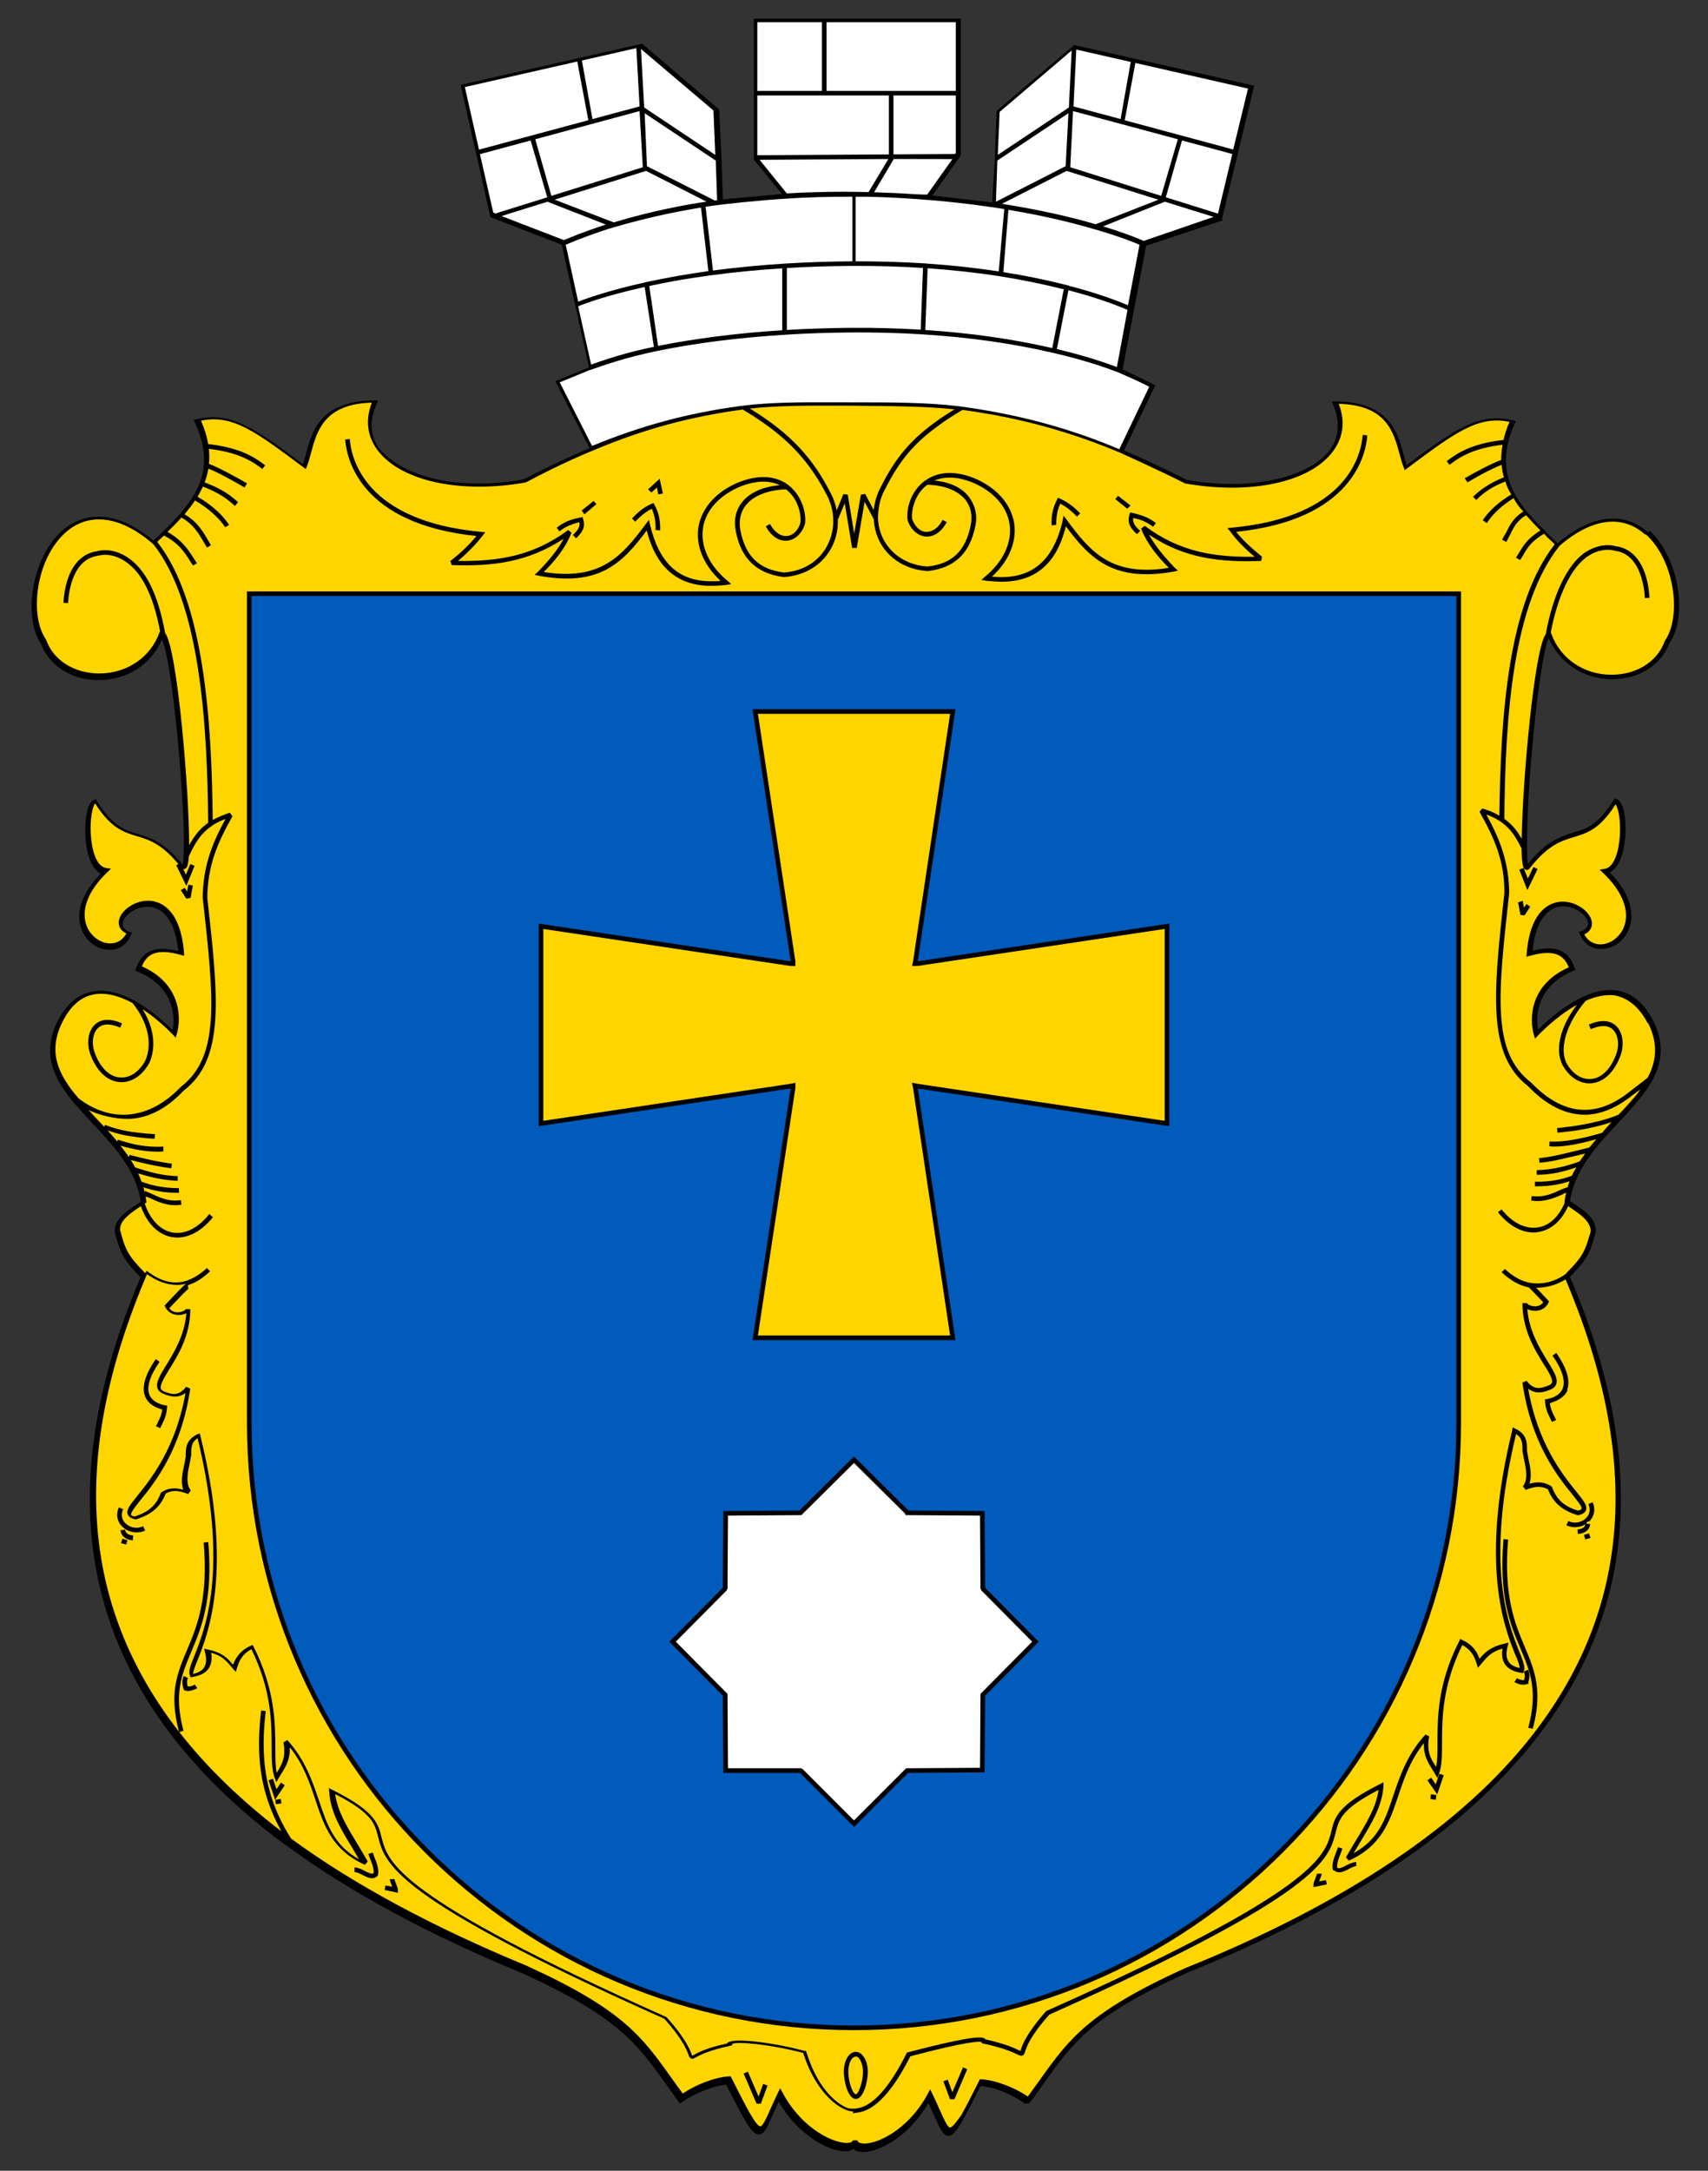 <?xml version="1.0"?>
<svg xmlns="http://www.w3.org/2000/svg" viewBox="0 0 370 470">
<rect x="0" y="0" width="370" height="470" fill="#333333" stroke="none"/>
<path d="m357.3 114.85c6.2 5.6 8.5 18.3 4.4 24.3-1.8 4.8-6.6 7.9-12.4 7.9h-.10c-6.1 0-11.4-3.5-13.7-8.9-2 3.9-4.9 33-4.7 45.4 0 2.1.10 3 .20 3.5 4-5 7.1-5.9 9.8-6.8 2.9-.80 5.4-1.6 8.8-7.1l.20-.30.30.10c1.8.50 2.2 5 2 7.9-.30 4.3-1.5 7.1-3.4 8 4.1 4.2 5.6 8.6 4.2 12.2-1 2.6-3.4 4.4-5.9 4.4-2.2.10-3.9-1.1-4.8-3.2l-.20-.50.50-.10c.80-.30 1.7-.90 1.5-2-.40-1.7-3-3.6-5.7-3.4-2 .10-5.5 1.6-6.3 9.6 5-1.3 7.8-.10 9.1 3.7l.20.40-.40.20c-7.5 3.1-8.4 9.1-7.7 12.8 2.3-2.3 10-9.5 17-8.5 3.3.50 5.9 2.7 7.9 6.5 3.6 7.1.70 12.4-2.7 16.7-1.2 1.5-2.6 3-4 4.6-.30.20-.50.50-.80.80-4.7 5-9.5 10.2-10.5 17 3.3 2.2 5.6 3.7 5.6 6.5v.10c-1.2 4.7-1.9 6-5.5 9.7l-.10.10c16.8 39.4 14.4 72.1-7.2 99.8-15.3 19.7-40.8 36.8-75.8 50.9-20.6 9.3-24.7 15.1-30.9 23.8-.90 1.3-1.8 2.6-2.9 4l-.30.40-1 .10c-2.2-1.7-6.4-3.6-9.6-3.8-4.2 8.3-5.5 10.8-7 10.8-1.1-.10-1.8-1.6-3-4.3-.40-.90-.80-1.8-1.3-2.8-4.1 7.1-10.5 10.6-14.2 10.6-.30 0-.50-.10-.80-.10-.60-.10-1-.30-1.2-.60-.30.20-.60.40-1.1.50-3.1.50-10.5-2.7-15.1-10.7-.50 1.1-.90 2-1.3 2.8-1.2 2.8-1.9 4.3-3 4.3-1.5 0-2.8-2.4-7.1-10.8-3.1.30-7.4 2.2-9.6 3.8l-.40.30-.30-.40c-1-1.4-1.9-2.7-2.8-3.9-6.2-8.7-10.4-14.5-31-23.9-19.942-8.2-37.122-17.4-50.782-27.4l-.390-.30h-.080c-9.67-7.1-17.8-14.9-24.15-23-21.72-27.8-24.12-60.5-7.35-100-3.64-3.7-4.38-5.1-5.58-9.8l-.020-.10c0-2.8 2.42-4.3 5.49-6.3l.150-.10h.010c-.970-6.9-5.82-12.1-10.52-17.1-1.29-1.4-2.5-2.7-3.641-4-4.23-5-7.62-10.6-3.84-18.1 1.65-3.2 3.83-5.3 6.471-6.1 2.9-.90 6.31-.40 10.14 1.7 3.81 2.1 6.98 5.1 8.29 6.4.7-3.7-.230-9.7-7.65-12.7l-.440-.20.160-.50c1.38-3.8 4.14-5 9.17-3.7-.820-8-4.31-9.5-6.36-9.6-2.72-.20-5.33 1.7-5.68 3.4-.230 1.1.670 1.7 1.47 2l.5.10-.210.60c-.9 2.1-2.6 3.3-4.72 3.2-2.55 0-4.94-1.8-5.95-4.4-1.411-3.6.1-8 4.16-12.1-1.86-.90-3.09-3.8-3.34-8-.170-3 .210-7.5 1.95-8l.360-.10.2.40c3.37 5.4 5.87 6.2 8.77 7.1 2.7.80 5.76 1.7 9.79 6.7.060-.30.130-.80.170-1.6.620-9.9-2.44-43.1-4.68-47.2-2.25 5.4-7.56 8.8-13.73 8.8h-.020c-5.811 0-10.67-3.1-12.39-7.8-4.131-6.1-1.851-18.8 4.379-24.4 3.08-2.8 9.941-6.3 19.89 2h.070c1.93-1.8 3.76-3.6 5.4-5.4 4.4-5 7.88-10.82 3.56-20.164l-.260-.550.590-.150c7.43-1.83 12.74 2.01 23.07 9.724.220-.654.420-1.384.630-2.154 1.31-4.92 3.12-11.65 14.9-11.65h.770l-.310.710c-1.68 3.71-1.569 7.424.970 10.18 5.703 6.184 17.673 8.584 30.843 6.194 5.3-2.72 9.8-4.871 14.3-6.741l-7.43-14.513 7.3-3v-.010l-5.9-26.54-15.45-5.97-6.463-28.64 39.313-8.911 16.7 14.25.50 10.79v.070l.30 8.592 12.8-1.164-6.1-7.438v-30.51l44.83-.009v29.64c-2.1 2.864-4.07 5.765-6.14 8.652l12.94 1.488.57-9.272v-.090l.40-10.46 16.8-14.25.50.11 38.49 8.69-7 28.95.31.170-16.71 5.54-5.1 26.75c2.35 1.145 4.74 2.303 7.1 3.45l-6.81 14.115c4.2 1.78 8.81 3.951 13.51 6.351 13.6 2.5 26-.37 30.81-6.056 2.3-2.95 2.6-6.47 1-10.19l-.30-.710h.70c11.8 0 13.6 6.74 14.9 11.67.20.760.40 1.476.60 2.126 10.4-7.706 15.7-11.536 23.1-9.706l.60.150-.30.550c-2.6 5.87-2.5 10.866.30 15.726.70 1.1 1.5 2.3 2.4 3.4.10 0 .10.10.10.10l.20.20c1 1.2 2.2 2.5 3.8 4 .60.70 1.3 1.3 2 2l.50.50c10-8.4 16.6-5.1 19.7-2.3z"/>
<g fill="#ffd500">
<path d="m185.4 445.25c.73 0 1.54 1.42 1.54 3.33 0 2.28-1 4.85-1.54 4.85-.64 0-1.63-2.6-1.63-4.85 0-2 .80-3.3 1.6-3.3z"/>
<path d="m206.9 88.556c-1.61.970-3.04 1.91-4.34 2.87-6.32 4.58-9.26 8.934-12.21 14.924-.57 1.3-.93 2.68-1.08 4.07l-1.85-3.48-.93.15-1.45 8.44-1.39-8.44-.95-.11-1.45 3.52c-.19-1-.50-1.99-.92-2.96-3.44-7.04-7.62-11.984-13.98-16.514-1.21-.860-2.49-1.71-3.91-2.56 5.85-.660 12.36-.650 19.23-.630l3.58.010c7.8.090 15.2.090 21.7 0.8z"/>
<path d="m353.2 237.45 2.2-1.6c-.30.40-.60.80-.90 1.2-1.2 1.4-2.5 2.9-3.9 4.3-3.2 1.4-8.5 2.4-11.6 2.7-.50.10-1.1.10-1.7.20l.10 1c.60-.10 1.2-.10 1.7-.20 2.6-.20 6.8-1 10-2.1-.70.80-1.4 1.5-2 2.3-3.3 1-7.9 2.1-11.4 1.9l-.10 1c.40.10.80.10 1.2.10 2.4 0 5.9-.70 9-1.6l-1.5 1.8c-1.1.30-3.7.90-4.5 1.1-2.1.50-4.1 1-6.4 1.2l.10 1c2.4-.20 4.4-.70 6.5-1.2.60-.10 2.2-.50 3.4-.80-.40.60-.80 1.1-1.2 1.7-3.3 1.2-6 1.8-9.3 1.9v1c3.1 0 5.6-.60 8.6-1.6-.40.60-.70 1.2-1 1.8-1.7.70-4.5 1.4-8 1.3v1h.50c2.9 0 5.3-.50 7-1.1-.10.40-.30.80-.40 1.3-.40.10-.90.30-1.4.50-1.7.80-3.8 1.8-6.4 1.4l-.10 1c.40 0 .90.10 1.3.10 2.3 0 4.2-.90 5.6-1.5.20-.20.40-.20.70-.30-.20.60-.30 1.3-.40 2.1v.20c-1.3 3-3.4 4.9-5.8 5.2-2.7.40-5.5-1-7.8-3.9l-.80.60c2.2 2.8 5 4.4 7.7 4.4.30 0 .70 0 1-.10 2.7-.40 5-2.3 6.5-5.6 2.9 1.9 4.8 3.3 4.9 5.4-1.2 4.4-1.8 5.6-5.3 9.1v.10c-2.6 1.9-5.4 2.4-7.8 2-1.8-.30-3.7-1.3-5.5-3l-.70.70c1.9 1.8 3.9 2.9 5.9 3.3.70.70 1.7 1.7 3.1 3.2-.60.90-1.6 1-2.5.80-.70-.20-1-.50-1-.60h-1c0 5.7 2.6 10 4.6 13.2 1.1 1.7 2 3.2 1.8 4-.10.20-.20.40-.70.60-1.8.70-3.2 1.1-4.8-1l-.90.40c1.9 13.2 7.7 20.4 10.8 24.2 1.1 1.4 2.2 2.7 2 3.1 0 .10-.10.30-.80.40-3-.90-4.6-2.4-5.6-5.1l-.10-.10-.10-.10c-1.5-.90-2.9-1-4.7-.50.60-1.7.20-3.6-.20-5.4-.10-.60-.20-1.2-.30-1.7 0-1.8 0-3.6-2.5-4.8l-.60-.30-.10.60c-7.1 29.1-1.7 42.7.60 48.5.60 1.3 1 2.4 1 3-1.2-.30-2-.70-2.4-1.4-.50-.70-.60-1.9-.20-3.3l.20-.80-.80.20c-3.2.70-4.4 2-5.5 3.3-.50-1.5-1.5-3.1-3.8-4.1l-.40-.20-.20.50c-4.7 9.2-4.7 16.6-4.7 21.9 0 2.1 0 3.9-.30 5.3-1.2-1.8-2.1-3.4-1.5-6.6l-.80-.40c-3.9 4.2-5.5 8.9-6.9 13-1.7 5.2-3.2 9.7-8.7 12.7.50-.80 1-1.6 1.4-2.3 2.6-4.3 4.8-7.9 5.1-12.2v-.90l-.70.40c-9.2 4.6-9.9 7.2-10.6 10.3-1.4 5.4-3.3 12.8-61.6 38.8l-.20.10c-4.3 4.9-5.2 7.4-5.5 8.5 0 0 0 .10-.10.10 0 0-.10-.10-.20-.10-1-.50-2.9-1.4-7.3-2.4l-.10-.10c-.50-.40-1.4-1.1-16.7 2.9h-.20l-.10.20c-5.5 11-9.4 11.8-11.2 12h-.60c-.20 0-.70 0-1.4-.30-1.3-.60-5.8-3.2-8.5-11.9l-.10-.30h-.30c-6.7-1.8-15.3-2.9-16.6-1.8-.10.10-.20.10-.20.20-4.7 1-6.6 2.1-7.4 2.6h-.20v-.10c-.40-1-1.2-3.4-5.5-8.2l-.20-.10c-58.282-26-60.162-33.4-61.532-38.8-.770-3.1-1.44-5.7-10.62-10.3l-.780-.40.060.90c.280 4.3 2.51 8 5.09 12.2.440.80.890 1.5 1.35 2.3-5.44-3-6.96-7.6-8.7-12.8-1.37-4-2.93-8.7-6.81-13l-.860.50c.610 3.2-.330 4.8-1.46 6.6-.280-1.4-.280-3.2-.290-5.3-.010-5.3-.030-12.7-4.7-22l-.220-.40-.440.20c-2.25 1-3.24 2.6-3.81 4.1-1.06-1.3-2.3-2.7-5.48-3.3l-.780-.20 0.2.80c.360 1.4.290 2.5-.210 3.3-.440.70-1.23 1.1-2.39 1.4.020-.60.440-1.7.980-3 2.32-5.8 7.77-19.5.630-48.5l-.150-.60-.560.20c-2.49 1.3-2.49 3-2.48 4.8-.090.60-.210 1.2-.330 1.8-.390 1.8-.790 3.7-.210 5.4-1.81-.50-3.21-.40-4.65.50l-.160.10-.060.10c-.970 2.7-2.62 4.1-5.66 5.1-.620-.10-.740-.30-.760-.40-.150-.40.880-1.7 1.98-3.1 3.11-3.8 8.9-11 10.83-24.2l-.880-.40c-1.67 2.1-3.06 1.7-4.84 1-.480-.20-0.6-.50-.650-.60-.240-.80 0.7-2.3 1.78-4.1 1.94-3.1 4.6-7.4 4.6-13.1h-1c0 .10-.310.40-1.02.60-.850.20-1.91.10-2.53-.80 1.97-2.1 3.78-4 4.15-4.2l-0.1-.50v-.30c1.61-.50 3.22-1.5 4.78-3l-.680-.70c-1.51 1.4-3.05 2.3-4.58 2.8-2.72.80-5.49.10-8.46-2.2l-.330.50h-.010c-3.61-3.7-4.29-4.9-5.44-9.4.030-1.9 1.65-3.2 4.5-5.1 1.37 3.8 3.73 6.1 6.67 6.7.410 0 .820.10 1.23.10 2.71 0 5.47-1.6 7.72-4.4l-.780-.70c-2.36 3-5.27 4.5-7.99 4-2.63-.50-4.76-2.7-5.99-6.2.030-.10.060-.10.090-.10l.280-.20-.040-.30c-.040-.30-0.1-.70-.170-1 .280.10.570.20.870.30 1.45.70 3.34 1.6 5.62 1.6.420 0 .860-.10 1.3-.10l-.140-1c-2.57.40-4.68-.60-6.37-1.4-0.5-.20-.960-.40-1.38-.60l-.080.30c-.080-.40-.170-.70-.270-1.1 1.72.60 4.15 1.2 7.1 1.2h.610l-.020-1c-3.52 0-6.32-.70-8.05-1.4l-.020.10c-.230-.70-.490-1.3-.780-1.9 2.94.90 5.5 1.5 8.58 1.6l.020-1c-3.28-.10-5.97-.80-9.24-1.9-0.3-.50-.610-1.1-.940-1.6 0.8.20 1.58.40 2.35.60 2.12.50 4.12.90 6.44 1.2l0.1-1c-2.25-.30-4.22-.70-6.31-1.2-.940-.20-1.89-.50-2.9-.70l-.090.50c-.580-.90-1.2-1.7-1.85-2.5 3.13.90 5.62 1.3 8.15 1.3.390 0 .790 0 1.19-.10l-.040-1c-3.59.20-6.53-.40-9.85-1.5l-.120.40c-.670-.80-1.36-1.6-2.07-2.4 3 1.1 5.57 1.4 8.5 1.7.530 0 1.08.10 1.65.10l0.1-1c-.570 0-1.12-.10-1.66-.10-3.15-.30-5.87-.60-9.16-1.9l-.190.40c-.570-.60-1.14-1.2-1.71-1.8s-1.13-1.2-1.67-1.8c2.8 1.3 5.93 1.9 8.38 1.9 4.19 0 8.31-2 12.2-6.1 9.01-6.9 7.55-20.1 5.13-41.8.090-6.9 2.15-11.8 5.45-17.6l-.570-.80c-1.44.50-2.66 1-3.7 1.6-.220-21.4-1.85-47.3-12.01-60.2l.040-.10c.470-.40.950-.90 1.42-1.3 3.24 1.7 4.43 3.6 5.69 5.6l0.6.90.840-.50c-.210-.30-0.4-.60-0.6-.90-1.24-2-2.52-4-5.78-5.9 1.05-1 2.07-2 3.01-3.1 2.67 1.5 3.83 3.6 4.95 5.5 0.2.30.390.70.590 1l.860-.50c-0.2-.30-.390-.70-.580-1-1.17-2-2.37-4.1-5.14-5.7 0.8-1 1.58-1.9 2.27-3 2.9 1.7 5.22 3.8 6.54 5.8l.840-.50c-1.86-2.9-5.03-5.1-6.83-6.1.430-.70.820-1.5 1.17-2.2 2.05.80 4.67 2 6.91 4.2l0.7-.80c-2.38-2.3-5.1-3.5-7.24-4.3.360-.98.630-1.96 0.8-2.99 2.02.77 5.82 2.89 7.85 4.09l.520-.90c-2.15-1.25-6.19-3.48-8.24-4.21.110-1.034 0.1-2.124-.020-3.264 5.83.710 8.86 2.25 11.58 4.364l.620-.80c-2.9-2.234-6.12-3.874-12.34-4.594-.270-1.58-.780-3.26-1.56-5.06 6.79-1.41 11.72 2.27 22.18 10.084l.520.39.240-.60c.350-.84.610-1.834.890-2.884 1.27-4.75 2.85-10.63 13.18-10.9-1.48 3.82-1 7.43 1.4 10.5 5.15 6.574 18 9.274 31.942 6.774l.20-.10c5.4-2.85 10.1-5.074 14.8-6.994 10.5-4.41 20.7-7.17 32-8.69 1.8 1.07 3.4 2.11 4.9 3.18 6.2 4.42 10.3 9.254 13.7 16.104.60 1.5 1 3 1 4.5.20 5.3-3.4 11-10.7 11.5-5.4-.70-8.3-3.5-9.4-9.1-.40-2.1 0-4.1 1.3-5.6 1.6-2 4.9-3.2 8.6-3.3 2.5 2 3.3 5.1 3.1 7.2-.40 1.6-1.6 2.8-2.9 2.9-1.4.10-2.7-.80-3.7-2.6l-.90.50c1.2 2.2 2.9 3.3 4.7 3.1 1.7-.20 3.2-1.6 3.8-3.7.30-2.5-.80-6.2-3.7-8.4-1.9-1.4-5.3-2.6-10.5-.60-5 2-8.2 5.6-8.9 9.8-.60 4 1.1 8.2 4.8 11.6-.70.10-1.4.10-2 .10-7.1 0-11.3-3.9-13.3-12.3l-.20-1-.70.90c-5.3 7.2-10 12.3-22.1 10.4 2.1-2.1 4.7-5.1 6-8.5l-.70-.60c-7.7 5.7-15.2 6.8-23.872 6.7 2.222-1.9 3.972-3.7 5.342-5.5l.55-.70-.90-.10c-25.182-2.3-28.142-15.964-28.442-20.084l-1 .080c.320 4.26 3.31 18.304 28.432 20.904-1.45 1.8-3.302 3.6-5.642 5.4l.290.90c8.892.30 16.442-.60 24.242-5.7-1.5 2.9-3.9 5.4-5.6 7.2l-.70.60.90.20c12.9 2.4 18-2.5 23.4-9.8 1.4 5.4 4.6 12 14 12 1 0 2.1-.10 3.2-.20l1.1-.20-.80-.70c-4-3.3-5.9-7.5-5.3-11.5.60-3.8 3.6-7.1 8.3-9 3.2-1.2 6.1-1.3 8.3-.20-3.5.30-6.3 1.5-8 3.5-1.5 1.8-2 4-1.5 6.5 1.2 6 4.5 9.1 10.4 9.9 7.9-.60 11.9-6.6 11.7-12.4l1.5-3.6 1.6 9.7h1l1.7-10 2 3.8c.30 6.2 5.1 10.8 11.7 11.2 5.8-.70 9.1-3.8 10.3-9.8.50-2.4-.10-4.6-1.5-6.4-1.5-1.9-4.1-3.1-7.4-3.4 2.3-.95 5-.84 8 .30 4.7 1.9 7.7 5.2 8.3 9.1s-1.3 8.1-5.3 11.4l-.80.70 1.1.20c1.2.10 2.3.20 3.3.20 9.3 0 12.5-6.4 13.9-12 5.4 7.3 10.6 12.1 23.4 9.8l.90-.20-.70-.60c-1.7-1.8-4-4.3-5.6-7.2 7.7 5.2 15.4 6 24.3 5.7l.20-.90c-2.3-1.9-4.2-3.6-5.6-5.4 25.1-2.6 28.1-16.634 28.4-20.894l-1-.080c-.30 4.12-3.2 17.774-28.4 20.074l-.90.10.60.70c1.3 1.8 3 3.6 5.3 5.5-8.7.10-16.2-1-23.8-6.7l-.80.60c1.3 3.4 3.9 6.4 6 8.5-12.1 1.9-16.8-3.1-22.1-10.4l-.70-.90-.20 1.1c-2.1 9-7 12.9-15.3 12.1 3.7-3.4 5.4-7.6 4.8-11.6-.70-4.2-3.9-7.8-8.9-9.82-5-1.91-8.3-.82-10.2.52-.10 0-.10 0-.20.10-3 2.2-4.1 5.9-3.8 8.5.60 2 2.1 3.4 3.8 3.6 1.8.20 3.5-.90 4.7-3.1l-.90-.50c-.90 1.8-2.3 2.7-3.7 2.6-1.3-.10-2.4-1.3-2.9-2.8-.20-2.2.70-5.5 3.3-7.4 3.6.10 6.5 1.2 8.2 3.2 1.2 1.5 1.6 3.4 1.2 5.5-1.1 5.6-4 8.4-9.3 9-6-.30-10.5-4.6-10.8-10.3 0-1.9.30-3.8 1.1-5.6 2.9-5.8 5.7-10.054 11.9-14.524 1.5-1.14 3.3-2.28 5.3-3.48 12.3 1.67 23.2 4.64 34.4 9.37 0 0 8.7 3.944 13.6 6.434l.10.10c14 2.5 26.9-.10 32-6.724 2.4-3.06 2.9-6.68 1.4-10.5 10.4.270 11.9 6.16 13.2 10.91.30 1.05.50 2.034.90 2.874l.20.60.50-.39c10.5-7.814 15.4-11.494 22.2-10.074-.60 1.34-1 2.64-1.3 3.9-6.2.730-9.4 2.36-12.3 4.6l.60.804c2.7-2.104 5.7-3.644 11.5-4.364-.20 1.13-.30 2.23-.30 3.31-2 .694-5.7 2.674-7.9 3.954l.60.90c2.8-1.72 5.8-3.2 7.4-3.81.10.92.20 1.81.50 2.7-2 .81-4.3 1.91-6.7 4.21l.70.70c2.2-2.2 4.3-3.2 6.3-4 .30 1 .70 1.9 1.3 2.8-2.7 1.6-4.9 3.6-6.2 5.6l.90.60c1.2-1.9 3.2-3.8 5.8-5.4.50 1 1.2 2 2.1 2.9-2.2 1.4-2.9 2.9-3.7 4.5-.30.50-.60 1-.90 1.6l.90.50c.30-.60.60-1.1.90-1.7.70-1.5 1.4-2.9 3.4-4.1.90 1 1.9 2.1 3.1 3.3-2.7 1.7-3.5 3-4.5 4.6-.20.40-.50.80-.80 1.3l.90.50c.30-.40.50-.80.80-1.3.90-1.5 1.7-2.8 4.4-4.4.50.60 1.1 1.2 1.7 1.7l.60.60c-10.1 12.9-11.7 36.8-12 58.8-1-.70-2.3-1.2-3.7-1.6l-.60.70c3.4 6 5.4 10.8 5.4 17.5-2.4 21.9-3.8 35 5.1 41.9 3.9 4.1 8.1 6.2 12.3 6.2 3.2 0 6.5-1.3 9.8-3.8h.10zm-103.4-123.4.60-.80c-1.4-1.1-2.9-1.7-5.1-2.2l-.50-.10-.10.40c-.70 2 .50 3.3 1.6 4.3l.70-.70c-1.1-1-1.7-1.8-1.5-2.8 1.9.40 3.1 1 4.3 1.9zm-5.6-3.9.70-.70-2.7-2.1-.60.70zm-10.2 1-.20-.20c-1-1-2.2-2.1-4.2-3l-.40-.20-.20.40c-.90 1.7-1.3 3.5-1.2 5.6l1-.10c0-1.7.20-3.2.90-4.6 1.5.80 2.5 1.7 3.4 2.6l.20.20zm-48.6 343.3c1.7 0 2.6-3.9 2.6-5.9 0-2.4-1.2-4.3-2.6-4.3-1.5 0-2.6 1.9-2.6 4.3 0 2.1.90 5.9 2.6 5.9zm-41.8-347.6-.70-3.2-2.5 2.3.70.70 1.2-1.1.30 1.5zm-.60 8c.10-2.1-.30-3.9-1.2-5.5l-.20-.40-.40.10c-2 .90-3.1 2-4.1 3l-.20.20.70.70.20-.20c.80-.80 1.8-1.8 3.4-2.6.60 1.4.90 2.9.80 4.6zm-13.8-5.7-.60-.70-2.6 2.1.60.80zm-4.4 7.4c1-1 2.2-2.2 1.5-4.2l-.10-.40-.50.10c-2.2.40-3.7 1.1-5.1 2.2l.60.80c1.2-1 2.5-1.5 4.3-2 .20 1.1-.40 1.8-1.4 2.8z"/>
</g>
<path d="m53.998 128.55v179.5c0 72.3 58.602 131 131 131 72.3 0 131-58.7 131-131v-179.5z" fill="#005bbb" stroke="#000"/>
<path d="m212.9 366.95v.20l-.10 16.1-16.2.10h-.10l-.10.10-11.4 11.4-11.4-11.4-.20-.10h-.10-16.1l-.10-16.2v-.20l-.10-.10-11.3-11.4 11.3-11.4.10-.20v-.10l.10-16.1 16.1-.10h.10l.20-.20 11.4-11.3 11.4 11.3.10.20h.10l16.2.10.10 16.1v.10l.10.20 11.3 11.4-11.3 11.4z" fill="#fff" stroke="#000"/>
<g fill="#ffd500">
<path d="m356.5 115.65c6.4 5.79 7.78 17.91 4.17 23.07l-.06.12c-1.56 4.4-6.06 7.24-11.47 7.25h-.03c-5.99 0-11.11-3.47-13.04-8.86l-.11-.32h-.02c1.47-7.67 4.33-14.15 8.2-16.59 1.88-1.19 3.89-1.57 5.74-1.07 5.3.72 6.28 7.4 6.45 10.24l1-.06c-.40-6.53-3.07-10.6-7.25-11.16-2.06-.56-4.36-.13-6.48 1.2-4.2 2.66-7.26 9.64-8.75 17.84-.01 0-.01.01-.01.01-2.45 3.25-5.04 31.82-5.19 44.29-.89-1.57-2.03-3.09-3.77-4.32.20-22.18 1.81-46.52 12.04-59.21l-.10.10c7-6 13.6-6.9 18.6-2.4z"/>
<path d="m357 221.45c2.4 4.73 1.67 8.62-.09 11.91l-4.4 3.4c-7.13 5.41-14.12 4.61-20.84-2.39-8.55-6.56-7.2-18.79-4.73-41.06-.08-6.57-1.94-11.47-4.96-16.96 1.18.43 2.2.94 3.08 1.54 2.11 1.43 3.28 3.22 4.55 5.82.06 3.91.44 4.41.86 4.6.25.11.52.06.81-.20 4.02-5.16 6.88-6.02 9.65-6.86 2.88-.88 5.61-1.7 9.05-7.1.56.76 1.12 3.32.93 6.68-.19 3.34-1.17 7.01-3.36 7.31l-1.02.15.75.71c4.2 4.01 5.84 8.26 4.52 11.68-.85 2.18-2.92 3.74-5.04 3.79-1.53.01-2.79-.73-3.56-2.15 1.8-.88 1.73-2.3 1.6-2.91-.44-2.1-3.47-4.39-6.72-4.18-1.95.13-6.58 1.48-7.35 11.21l-.05.71.69-.19c5.43-1.52 7.4-.15 8.48 2.48-8.26 3.63-8.66 10.85-7.57 14.6l.25.85.60-.65c.06-.06 3.78-4.07 8.45-6.68-3.43 4.56-4.75 9.32-3.23 12.78 1.39 2.67 3.59 4.22 5.95 4.22.14 0 .27-.01.41-.02 2.78-.21 5.13-2.51 6.45-6.32.62-2.01.50-4.71-1.16-6.19-.94-.84-2.72-1.55-5.81-.19l.40 1c2.07-.91 3.71-.91 4.74.02 1.14 1.01 1.5 3.12.88 5.13-1.18 3.4-3.21 5.46-5.58 5.63-2.08.16-4.12-1.21-5.38-3.63-1.49-3.41.30-8.65 4.26-13.31 2.08-.91 4.28-1.44 6.37-1.15 2.9.60 5.3 2.6 7.1 6.1zm-26.1-28.8 2.19-4.49-.90-.44-1.21 2.49-.94-2.29-.92.38 1.7 4.3zm-.60 5.5 1.19-1.87-.84-.54-.51.80-.28-1.47-1 .30.51 2.72.90.10z"/>
<path d="m198.2 235.05.10.50 8.1 54.1h-42.8l8.2-54.1v-.50l-.50.10-54.1 8.1v-42.7l54.1 8.1h.50v-.50l-8.2-54.1h42.8l-8.1 54.1-.10.50h.50l54.1-8.1v42.7l-54.1-8.1z" stroke="#000"/>
<path d="m184.7 457.55c.02 0 .03-.01.05-.01.04 0 .07 0 .11-.01h.04l.49-.08c1.87-.19 6.13-.98 11.82-12.24 12.04-3.17 14.83-3.27 15.45-3.09l-.02.26.42.09c4.47.96 6.37 1.88 7.29 2.32.53.25.82.39 1.16.25.33-.14.43-.44.56-.86.33-1 1.08-3.32 5.24-7.99 58.67-26.17 60.54-33.53 62.04-39.45.71-2.83 1.29-5.08 9.28-9.2-.48 3.64-2.43 6.86-4.85 10.86-.71 1.18-1.46 2.42-2.21 3.74l.63.71c7.07-3.16 8.84-8.45 10.72-14.06 1.27-3.78 2.58-7.68 5.54-11.39-.12 2.61.86 4.17 1.88 5.81.17.27.34.55.51.84l.54.91.36-1c.63-1.76.63-3.95.64-6.72.01-5.18.03-12.24 4.39-21.07 1.96 1.04 2.66 2.56 3.11 4.06l.26.87.59-.68c.17-.18.32-.37.48-.56.97-1.16 1.9-2.25 4.27-2.92-.22 1.37-.05 2.49.51 3.35.66 1 1.82 1.63 3.55 1.91l.39.07.15-.36c.39-.91-.11-2.14-.92-4.19-2.46-6.16-7.57-18.94-.74-47.24 1.38.91 1.38 2.05 1.39 3.74.09.57.21 1.17.33 1.76.44 2.11.90 4.28-.24 5.85l.59.75c2.08-.84 3.42-.88 4.84-.11 1.1 2.85 3.02 4.53 6.37 5.57l.13.04.14-.03c.58-.15 1.37-.42 1.6-1.11.33-.96-.55-2.05-2.15-4.04-2.93-3.64-8.29-10.29-10.38-22.22 1.69 1.27 3.33.79 4.89.16.64-.29 1.04-.70 1.21-1.23.37-1.2-.58-2.74-1.88-4.87-1.73-2.8-4.03-6.55-4.41-11.3.22.11.48.20.75.26 1.24.30 2.99.05 3.82-1.62l.15-.31-.24-.25c-1.04-1.12-1.88-2-2.56-2.7 1.98 0 4.25-.49 6.37-1.82 16.5 39.02 14.15 71.29-7.18 98.66-15.23 19.53-40.6 36.53-75.43 50.55-20.83 9.48-25.01 15.33-31.32 24.17-.81 1.13-1.65 2.3-2.56 3.54-2.55-1.75-6.84-3.56-10.06-3.72l-.32-.02-.15.29c-1.55 3.06-2.87 5.7-3.94 7.56-1.1 1.5-1.9 2.6-2.4 2.6-.53-.01-1.32-1.8-2.16-3.7-.48-1.08-1.02-2.3-1.7-3.69l-.43-.88-.46.87c-4.3 8.11-11.53 11.31-14.39 10.83-.55-.09-.86-.31-.91-.64l-.98-.01c-.06.33-.46.46-.79.51-2.87.47-10.18-2.77-14.5-10.94l-.46-.86-.43.88c-.68 1.39-1.23 2.6-1.71 3.68-.42.95-.83 1.87-1.2 2.55-.37.69-.69 1.15-.96 1.15-.96 0-3.19-4.43-6.28-10.55l-.15-.29-.32.02c-3.23.16-7.52 1.97-10.06 3.72-.91-1.23-1.74-2.4-2.54-3.52-6.32-8.85-10.49-14.7-31.36-24.19-20.093-8.3-37.303-17.5-50.943-27.5-1.78-2.8-3.11-5.57-4.08-8.46-1.87-5.59-2.31-11.49-1.41-19.14l-1-.12c-.910 7.8-.460 13.84 1.47 19.58.750 2.24 1.72 4.41 2.92 6.57-8.74-6.68-16.14-13.84-22.02-21.36-.040-.05-.080-.10-.111-.14l.931-.25c-1.24-4.71-1.3-8.32-.210-12.09.480-1.69 1.16-3.28 1.87-4.98 2.23-5.29 4.75-11.29 3.71-23.79l-1 .08c1.03 12.26-1.45 18.14-3.63 23.32-.730 1.72-1.41 3.34-1.91 5.08-1.15 3.93-1.08 7.7.189 12.57-21.37-27.45-23.64-59.86-6.93-99.06 2.19 1.55 4.36 2.32 6.47 2.32.650 0 1.31-.07 1.95-.23-.649.52-1.88 1.79-4.37 4.45l-.240.25.150.31c.840 1.67 2.58 1.91 3.83 1.62.270-.07.520-.15.740-.26-.380 4.75-2.68 8.51-4.41 11.31-1.3 2.12-2.25 3.66-1.87 4.86.161.53.560.93 1.21 1.22 1.55.64 3.19 1.13 4.88-.14-2.1 11.93-7.45 18.57-10.38 22.21-1.6 1.99-2.48 3.08-2.15 4.04.230.70 1.03.96 1.6 1.11l.140.03.130-.04c3.35-1.05 5.27-2.72 6.37-5.57 1.42-.78 2.76-.74 4.84.11l.590-.75c-1.14-1.57-.680-3.74-.240-5.85.120-.59.240-1.19.340-1.84 0-1.62 0-2.75 1.38-3.66 6.83 28.3 1.72 41.08-.739 47.24-.811 2.04-1.31 3.27-.920 4.18l.150.36.390-.07c1.73-.27 2.89-.89 3.55-1.9.560-.86.739-1.98.509-3.35 2.37.67 3.3 1.76 4.27 2.92.161.19.311.38.471.56l0.6.68.260-.87c.450-1.5 1.15-3.02 3.12-4.06 4.35 8.83 4.37 15.88 4.38 21.06.010 2.78.010 4.97.640 6.73l.360 1 .540-.91c.169-.29.339-.57.510-.84 1.03-1.64 2-3.2 1.88-5.83 2.97 3.73 4.28 7.63 5.55 11.41 1.87 5.61 3.65 10.9 10.71 14.06l.630-.71c-.740-1.31-1.48-2.53-2.19-3.71-2.43-4.01-4.38-7.25-4.86-10.89 7.99 4.12 8.56 6.37 9.28 9.2 1.5 5.92 3.36 13.28 62.033 39.45 4.09 4.59 4.91 6.92 5.22 7.8.15.40.25.69.57.81.33.13.60-.03 1.02-.26.80-.44 2.68-1.47 7.44-2.5l.42-.09-.02-.31c1.05-.57 8.08.04 15.41 1.94 3 9.38 8.52 12.68 10.79 12.68.03 0 .07 0 .10-.01zm-125.1-67.9 2.1-3.13-.840-.56-.960 1.45-.720-2.13-.060-.16-.940.36 1.42 4.2zm.030 0 .140.98 1.19-.16-.140-.99-1.19.20zm284.6-60.2c1.16-1.11 1.45-2.69.78-4.2l-.92.40c.51 1.14.31 2.26-.55 3.08-1.01.96-2.56 1.21-3.78.60l-.44.90c.58.29 1.22.43 1.86.43.79 0 1.58-.21 2.27-.63-.14.68-.68 1.01-1.71 1.1l.08 1c1.6-.14 2.49-.86 2.67-2.13l-.81-.11c-.10-.20.10-.30.30-.50zm.30 3.5-.30-.96-1.11.34.30.96 1.1-.30zm-5.1-31.9c.83-2 .06-4.73-2.29-8.13l-.82.58c2.12 3.04 2.87 5.52 2.19 7.16-.68 1.62-2.6 2.12-3.4 2.26l-.45.08.04.45c.14 1.66.56 2.5 1.04 3.48.14.28.29.59.44.93l.92-.40c-.16-.37-.32-.68-.47-.98-.42-.85-.74-1.49-.89-2.67 1.3-.40 3.1-1.1 3.9-2.9zm-7.4 73.3c1.26-4.76 1.34-8.59.27-12.41-.50-1.83-1.21-3.52-1.97-5.31-2.18-5.17-4.65-11.05-3.63-23.31l-1-.08c-1.04 12.51 1.48 18.5 3.71 23.78.74 1.76 1.44 3.42 1.93 5.19 1.02 3.64.93 7.3-.27 11.88l1 .20zm-1-10c.29-.78.36-1.52.21-2.19-.04-.21-.12-.42-.23-.65l-.90.42c.07.17.12.30.15.44.10.41.07.88-.08 1.38-.42.05-1-.04-1.55-.41l-.56.84c.58.38 1.25.58 1.88.58.26 0 .51-.03.75-.10l.24-.07.30-.10zm-19.7 24.2 1.42-4.19-.94-.32-.80 2.3-.96-1.45-.84.56 2.1 3zm-.30 1.1.14-1-1.18-.16-.14.99 1.2.20zm-17.2 14.5-.04-1c-.80.04-1.57.43-2.24.78-.95.49-1.48.71-1.87.46-.13-.89.33-2.06.71-3.02.16-.42.32-.82.41-1.15l-.96-.28c-.09.31-.23.67-.38 1.07-.45 1.14-1.01 2.57-.73 3.77l.04.15h.20c.36.33.75.46 1.14.46.67 0 1.35-.36 1.99-.68.60-.30 1.3-.70 1.8-.70zm-6.4 3.9-.18-.98-1.49.28c.05-.12.09-.23.13-.33.30-.76.42-1.09.42-1.33l-1-.02c-.02.14-.22.65-.35.99-.30.76-.42 1.09-.42 1.33v.60l2.9-.60zm-80.7 46.5 2.81-6.54-.92-.40-2.32 5.39-1-2.72-.94.34 1.44 3.9h.90zm-41.9.90 1.44-3.91-.94-.34-1.01 2.73-2.31-5.39-.92.40 2.81 6.54h.90zm-78.632-45.7v-.60c0-.24-.120-.57-.410-1.33-.140-.32-.320-.80-.350-.96v-.02l-0.5.02h-0.5c0 .24.120.57.410 1.33.040.09.080.20.130.32l-1.48-.28-.180.98 2.88.60zm-4.32-3.8c.280-1.2-.280-2.62-.730-3.76-.160-.40-0.3-.77-.390-1.08l-.960.28c0.1.34.250.73.420 1.16.380.95.840 2.13.710 3.01-.390.24-.920.03-1.87-.46-.670-.35-1.44-.74-2.24-.78l-.040 1c.580.03 1.21.35 1.82.67.640.32 1.32.68 1.99.68.389 0 .780-.13 1.14-.46l.110-.11.040-.10zm-39.12-40.4-.560-.84c-.550.38-1.12.46-1.55.41-.170-.59-.180-1.14-.020-1.61.030-.07.059-.14.090-.20l-0.9-.44c-.050.10-0.1.21-.131.31-.259.76-.230 1.63.111 2.54l.090.24.240.07c.240.07.490.10.740.10.640-.10 1.32-.30 1.89-.60zm-6.57-60.8.040-.40-.450-.08c-0.8-.14-2.72-.64-3.4-2.26-.680-1.64.070-4.12 2.19-7.16l-.820-.58c-2.35 3.4-3.12 6.13-2.29 8.13.750 1.79 2.58 2.49 3.69 2.76-.150 1.18-.470 1.82-0.9 2.68-.140.29-0.3.60-.460.96l.920.40c.150-.34 0.3-.64.440-.92.480-1 0.9-1.8 1.04-3.5zm-4.75 26.6-.440-.90c-1.23.61-2.78.36-3.79-.60-.850-.82-1.05-1.94-.540-3.08l-.920-.41c-.680 1.52-.390 3.1.770 4.21.820.79 1.94 1.21 3.05 1.21.640 0 1.29-.10 1.87-.40zm-2.67 2.1.080-1c-1.12-.10-1.65-.48-1.75-1.27l-1 .14c.170 1.3 1.07 2 2.67 2.2zm-1.44 1 0.3-.96-1.11-.34-0.3.96 1.11.30z"/>
<path d="m46.098 178.65c.790-.50 1.7-.95 2.76-1.34-3.01 5.47-4.86 10.37-4.95 17.01 2.47 22.21 3.82 34.44-4.79 41.05-6.7 7-14.93 7.93-22.11 2.43-4.473-5.2-6.723-10.1-3.453-16.6 1.52-3.02 3.5-4.93 5.87-5.67 2.61-.81 5.73-.27 9.27 1.63 3.34 4.12 4.38 8.79 2.79 12.46-1.33 2.47-3.39 3.84-5.51 3.67-2.37-.19-4.39-2.25-5.55-5.62-.630-2.02-.270-4.14.870-5.15 1.04-.93 2.67-.93 4.74-.02l.399-.92c-3.09-1.36-4.86-.65-5.81.19-1.66 1.48-1.78 4.18-1.15 6.21 1.3 3.78 3.64 6.08 6.41 6.31.150.01 0.3.01.450.01 2.37 0 4.6-1.54 6.05-4.24 1.51-3.47.930-7.67-1.52-11.58 3.77 2.5 6.56 5.52 6.59 5.55l0.6.65.250-.85c1.09-3.75.690-10.96-7.57-14.59 1.08-2.63 3.04-4 8.49-2.48l.680.20-.050-.72c-.770-9.73-5.4-11.08-7.36-11.21-3.24-.21-6.27 2.07-6.72 4.18-.130.60-.199 2.02 1.6 2.9-.770 1.42-2.03 2.17-3.56 2.15-2.12-.04-4.19-1.6-5.04-3.79-1.32-3.41.321-7.67 4.52-11.67l.750-.71-1.02-.15c-2.18-.30-3.16-3.97-3.36-7.29-.190-3.37.370-5.95.930-6.71 3.44 5.4 6.17 6.23 9.06 7.1 2.61.79 5.29 1.6 9 6.05l-.480.23 2.19 4.48 1.78-4.34-.919-.38-.940 2.28-.590-1.22c.139.03.270.02 0.4-.03.409-.18.679-.67.810-2.7 1.29-2.71 2.48-4.92 4.97-6.57.060-.04.130-.08.190-.12h.030v-.20zm-4.82 15.8 0.5-2.72-.980-.18-.270 1.47-.510-.80-.840.50 1.19 1.87.910-.20z"/>
<path d="m33.248 117.85c10.11 12.86 11.66 38.91 11.85 60.3-1.91 1.32-3.11 2.99-4.13 4.87.060-11.31-2.53-42.53-5.2-45.98-1.5-8.2-4.12-13.82-8.32-16.48-2.11-1.33-4.41-1.76-6.4-1.22-4.24.58-6.91 4.65-7.31 11.18l1 .06c.170-2.84 1.15-9.53 6.51-10.26 1.78-.48 3.79-.10 5.67 1.09 3.86 2.43 6.3 7.61 7.75 15.21l-.120.32c-1.93 5.39-7.05 8.87-13.05 8.87h-.020c-5.41-.01-9.91-2.85-11.47-7.25l-.059-.12c-3.61-5.18-2.23-17.31 4.19-23.09 4.959-4.48 11.82-3.78 18.9 2.33l.210.20z"/>
</g>
<path d="m118.65 43.66-10 3.12 13.5 5.2c1.3-.54 4.6-1.91 9.1-3.36l-12.7-4.96zm34.4 0-13.1-6.66-19.8 6.23 12.8 4.92c8.5-2.58 16.1-3.91 20.1-4.49zm-46 2.44-.20-.1-2.88-12.62 10.98-2.97 3.6 12.31-11.2 3.5zm-6.35-27.25 24.35-5.53 2.4 12.71-23.69 6.37zm25.35-5.75 11.8-2.68.70 12.62-10.2 2.74zm-10.1 17.05 22.6-6.1.70 12.16-19.8 6.2zm23.7 31.99 2 12.95c-6.3 1.3-10.8 2.86-13.6 3.84l-2.8-12.62c1.5-.61 6.3-2.39 14.4-4.17zm12.2-17.22 1.6 13.78c-4.6.65-9.1 1.43-13.3 2.34l-.40.07v.03c-7.9 1.75-12.8 3.5-14.5 4.19l-2.7-12.34c2.7-1.17 6.4-2.53 9.6-3.55v.02l.10-.03.70-.21.20-.05c5.9-1.74 12.2-3.17 18.8-4.25zm17.6 13.18v13.4c-9.6.61-18.6 1.75-26.9 3.39l-1.9-12.97c4.1-.90 8.6-1.67 13.2-2.29 5-.68 10.3-1.2 15.7-1.53zm-5.4-53.29h14v14.86h-14zm20.6 37.78v13.99h-.10c-4.8.03-9.5.19-14.4.48-5.4.34-10.7.85-15.7 1.51l-1.6-13.81c3.95-.612 11.99-1.413 17.12-1.73 5-.348 9.52-.44 14.68-.44zm7.8-8.16-4.3 7.16c-.90-.02-1.8-.04-2.8-.05-2.9-.04-5.8-.02-8.7.07-1 .02-2 .06-3 .10-.90.05-1.9.10-2.9.15-.10.01-.20.01-.30.02l-5.9-7.28zm-28.4-13.76h28.5v12.76l-28.5.18zm35.9 37.34-.50 13.37c-4.9-.30-10-.44-15.1-.40-4.9.04-9.5.19-13.9.46v-13.41c4.7-.28 9.2-.42 13.9-.45h1c4.8-.02 9.7.13 14.6.43zm-20.9-53.2h28v14.86h-28zm28 28.33-.20.20-13.3.08v-12.75h13.5v12.46.02zm23.4 29.45-2.5 12.77c-8.5-1.95-17.7-3.27-27.5-3.91l.50-13.37c5.4.38 10.7.96 15.7 1.74 4.6.73 9.2 1.67 13.6 2.77zm-13.9-38.35 15.6-13.31-.60 12.34-15.4 10.26zm27.7 42.86-2.3 12.37c-2.8-1.05-7.1-2.49-13-3.89l2.5-12.74c6.9 1.8 11.2 3.56 12.8 4.26zm-11.1-56.37 11.8 2.68-2.2 12.37-10.2-2.74zm13.7 42.27-2.5 13.1c-1.8-.77-6.1-2.49-12.8-4.23v-.03l-.40-.09-.10-.03c-4.4-1.12-9-2.06-13.7-2.8l1.1-13.49c6.5 1.08 12.7 2.47 18.4 4.13 5.6 1.6 9 2.98 10 3.44zm2.1 30.744-6.48 13.515c-11.1-4.69-22.22-7.609-34.52-9.269l-.20-.030c-6.9-.850-14.8-.850-23-.850l-3.6-.010c-7.4-.020-14.3-.030-20.5.770l-.30.040c-11.3 1.52-21.5 4.26-32.1 8.64l-7-13.77 6.5-2.66.30-.080c2.8-.980 7.6-2.69 14.4-4.07 8.4-1.72 17.7-2.89 27.7-3.5l.10-.010h.30v-.020c4.4-.270 9.1-.420 13.9-.460 5.2-.040 10.3 0.1 15.2 0.4v.010l.40.020c10 .630 19.3 1.95 27.8 3.93v.010l.40.070c0 .010.10.020.10.030 6.5 1.51 11.1 3.1 13.9 4.17 2.37 1.057 4.75 2.078 6.7 3.124zm2-40.504-13.6 5.31c-5.8-1.69-12.2-3.1-18.9-4.19-.40-.08-.90-.15-1.4-.23l14-7.13zm-18.5-19.19 22.7 6.1-3.6 12.26-19.7-6.2zm30.4 22.93-15.1 5.18c-.70-.33-3.7-1.6-8.8-3.15l13.4-5.34 10.6 3.31zm-6.8-16.57 10.9 2.93-3.1 12.91-11.3-3.54zm-10.1-16.78 24.4 5.55-3.2 13.19-23.5-6.33zm-28.4 31.64-1.2 13.49c-4.9-.75-10-1.31-15.4-1.68v-.01-.01h-.10c-.10-.01-.20-.01-.30-.02-5-.32-10.1-.47-15.2-.46v-13.99h2.4c.10 0 .30 0 .50.01 3.4.09 6.8.25 10.2.49 5.7.40 11.2.99 16.4 1.76.20.03.40.06.50.07.70.12 1.5.23 2.2.35zm-78.7-34.67 15.7 13.32.40 9.62-15.4-10.27zm1.3 25.38-.50-11.47 15.4 10.26.30 8.59-.50.06zm58 6.07c-2.9-.20-5.9-.34-8.8-.42l4.2-7.08v-.13l12.76.023-5.46 7.694c-.90-.015-1.82-.039-2.7-.087zm17.9-7.29 15.4-10.25-.60 11.47-15.1 7.7z" fill="#fff"/>
</svg>
